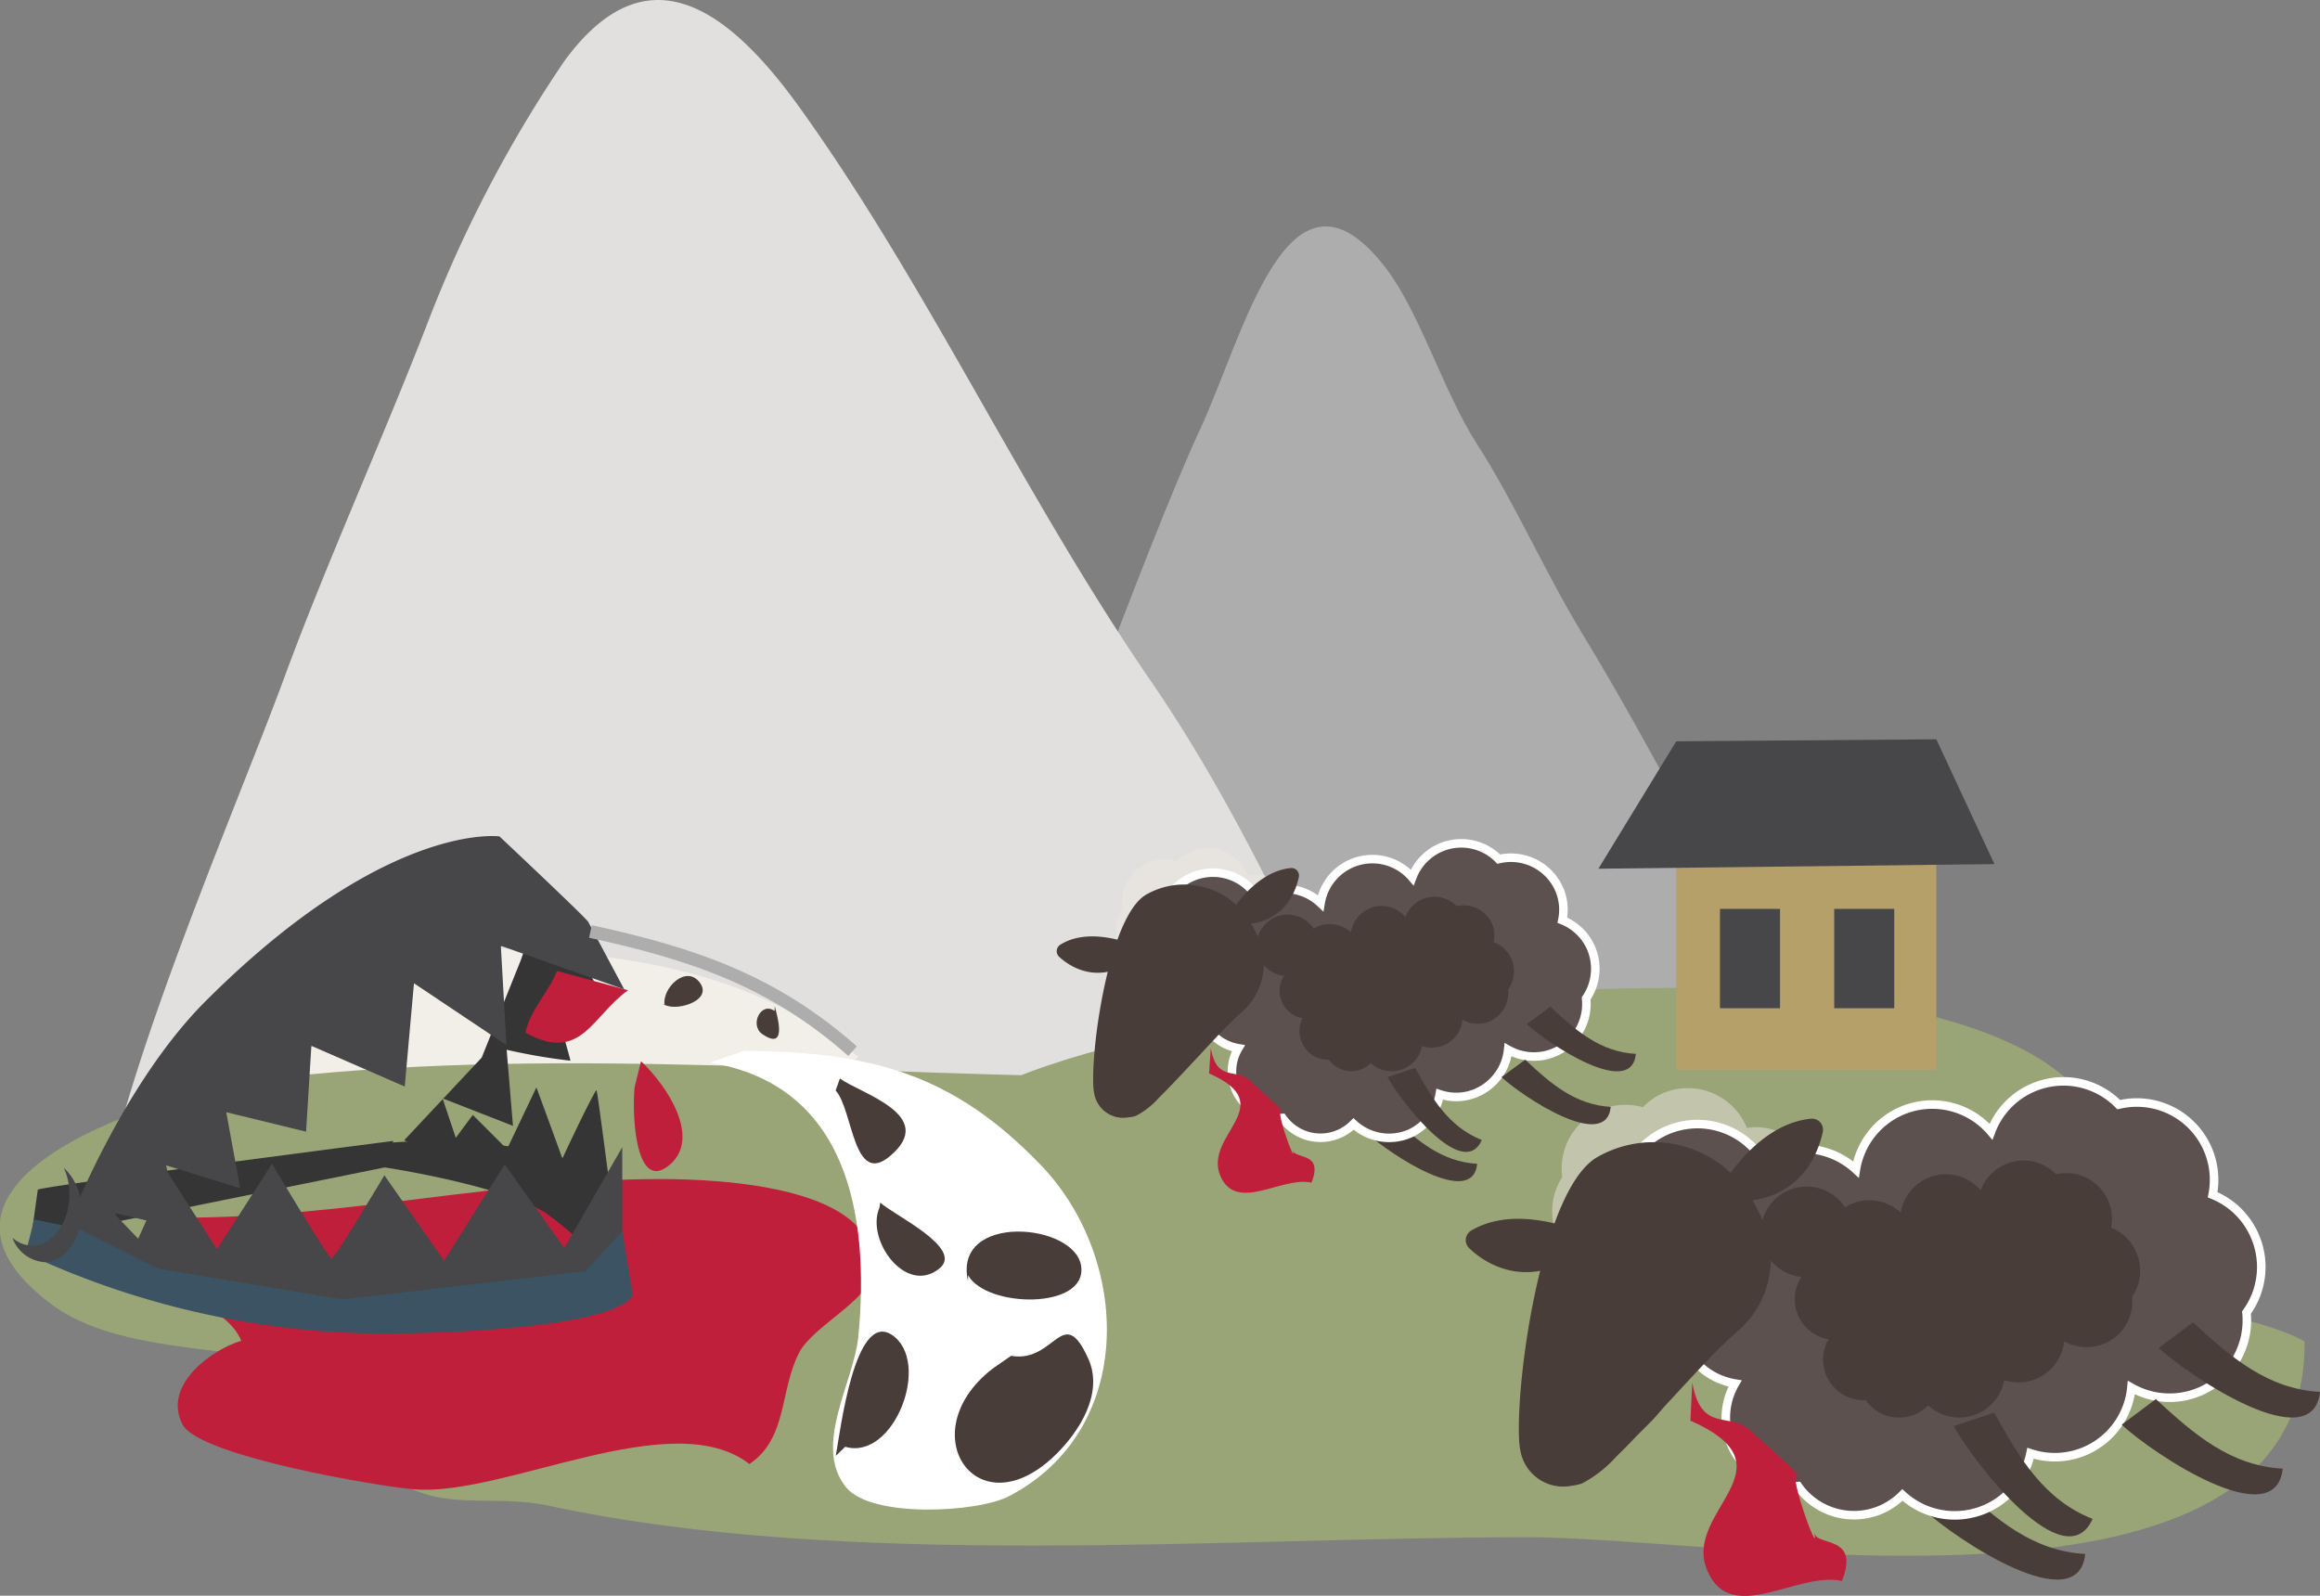 <?xml version="1.0" encoding="UTF-8"?> <svg xmlns="http://www.w3.org/2000/svg" viewBox="0 0 135.68 93.33"><rect x="0" y="0" width="135.68" height="93.33" fill="#808080" stroke="none"/> <defs> <style>.cls-1{isolation:isolate;}.cls-2{fill:#adadad;}.cls-3{fill:#e2e0de;}.cls-4{fill:#f2efe9;}.cls-5{fill:#99a477;}.cls-6{fill:#bf1f3a;}.cls-7{fill:#353535;}.cls-8{fill:#474648;}.cls-9{fill:#3b5362;}.cls-10{fill:#fff;}.cls-11{fill:#483d38;}.cls-12{fill:none;stroke:#adadad;stroke-width:0.75px;}.cls-12,.cls-14{stroke-miterlimit:10;}.cls-13{fill:#ede6e0;opacity:0.5;mix-blend-mode:multiply;}.cls-14{fill:#5c514e;stroke:#fff;stroke-width:0.5px;}.cls-15{fill:#b5a06a;}</style> </defs> <g class="cls-1"> <g id="Слой_2" data-name="Слой 2"> <g id="Слой_1-2" data-name="Слой 1"> <path class="cls-2" d="M57.14,59.61c3.18-9.42,10.21-28.42,13-34.4,2.61-5.56,5.21-17,10.94-9.49,2,2.66,3.34,7.19,5.26,10.19,2.34,3.64,3.94,7.46,6.32,11.36,4.15,6.8,8,14.74,12.21,21.45"></path> <path class="cls-3" d="M5.73,72.32c.73-8.19,8-24.82,10.89-32.67,2.47-6.71,5.77-14,8.37-20.72A75.35,75.35,0,0,1,33,3.58C37.72-2.89,42.45.24,46.85,6.41c7.46,10.42,13,22.59,20.52,33.52,6.76,9.87,11,21.24,16.67,31.73"></path> <path class="cls-4" d="M50.2,61.82c-6-4.86-13-6-20.66-6.33S16.13,59.3,10.37,64.08c6.65.44,12.84-1.26,19.5-1.26h19"></path> <path class="cls-5" d="M67.57,63c-16.69,0-34.44-1.82-51,0C9.48,63.75-6.71,69,3,76.28c4.9,3.68,14.29,1.88,19.9,5.37,1.12.69-.93,4.19.24,4.94,2.93,1.85,5.66.78,8.91,1.47,17.49,3.77,39.49,1.85,57.31,1.85,11.86,0,45.6,6.3,45.42-11.45-2.8-1.6-8.73-1.93-10.53-4-2.87-3.29-.11-7.62-2.56-10.51-4.5-5.31-17.48-6.2-24.13-6.17C86.39,57.85,67,59.05,57.21,64"></path> <path class="cls-6" d="M8,75c1.87.47,5.29,1.41,6.11,3.42-1.62.47-4.66,2.56-3.43,4.91,1,1.84,11.44,3.61,13.55,3.78,5.28.43,15.07-5,19.6-1.48,2.26-1.53,1.75-4.34,2.93-6.56.78-1.45,3.91-3,4.19-4.43,1-5.32-9.05-5.68-12.34-5.68-9.3,0-18.29,2.26-28,2.26"></path> <path class="cls-7" d="M2.21,69.58C2.54,69.36,23,66.73,23,66.73l-.5,1.55L1.81,72.47l.4-2.89Z"></path> <path class="cls-7" d="M26.32,67l1.33-1.79,2,2,1.72-3.61s1.54,4.18,1.52,4.17,1.94-4.14,2-4,.75,5.47.75,5.47l-2.82.45-5-2.14Z"></path> <path class="cls-7" d="M22.48,68.28c.08,0,6.93,1.06,9.44,2.67a18.59,18.59,0,0,1,4.47,4.51l-.77-5.86s.54-1.18-4-2.22a30.54,30.54,0,0,0-9.17-.51Z"></path> <path class="cls-7" d="M23.64,66.69c.28.18,3.53,1.39,3.53,1.39l-1.29-3.84L30,65.85l-.37-4.45a34.62,34.62,0,0,0,3.73.64c0-.13-1.22-4.27-1.22-4.27a26.4,26.4,0,0,0,3.27.78c-.13-.18-3.57-6.26-3.57-6.26l-1.39,3.89-2.28,5.68Z"></path> <path class="cls-8" d="M3.77,72.18S7,63.5,12.13,58.45C22.64,48,29.21,48.92,29.21,48.92s5.32,5,5.18,5a41.94,41.94,0,0,0-15.82,7A91.35,91.35,0,0,0,5.65,72.18Z"></path> <path class="cls-9" d="M1.5,73.3A49.7,49.7,0,0,0,23.18,78C37,77.74,37,75.72,37,75.72L36.39,72s-2.71,1.69-11.52,1.76A107.51,107.51,0,0,1,2,71.32Z"></path> <path class="cls-8" d="M4.54,71.84l1.1-1.93,2.44,2.54L9.82,68.6l2.87,4.47,3.22-5s3.29,5.53,3.48,5.54,3.09-4.87,3.09-4.87l3.49,5,3.55-5.64L33,73l3.39-5.9V72l-2.15,2.35L20,76,9.16,74.18Z"></path> <path class="cls-8" d="M3.73,68.3a3.69,3.69,0,0,1,.33,1.56c0,1.65-1,3-2.18,3A1.81,1.81,0,0,1,.73,72.4a2.15,2.15,0,0,0,1.86,1.42c1.2,0,2.17-1.34,2.17-3A3.31,3.31,0,0,0,3.73,68.3Z"></path> <polygon class="cls-8" points="34.39 53.9 36.51 57.87 29.29 55.32 29.62 61.13 24.21 57.51 23.67 63.55 18.21 61.17 17.9 66.19 13.23 65.05 14.05 69.5 9.71 68.16 10.61 71.87 6.81 70.97 7.08 67.48 19.08 57.73 29.75 52.9 34.39 53.9"></polygon> <path class="cls-6" d="M32.58,56.79c-.52,1.27-1.57,2.27-1.85,3.61,3.26,1.79,3.85-.94,6-2.48"></path> <path class="cls-6" d="M37.11,63.6c-.17,1.94.14,6.26,2.12,4.47,1.69-1.53-.09-4.43-1.74-6"></path> <path class="cls-10" d="M41.53,62.15c8,1.33,9.35,8.84,8.67,16-.26,2.71-2.69,6.4-.72,8.84,1.47,1.82,7.7,1.48,9.53.52,7.49-3.91,7.12-13.93,1.83-19.4-5.1-5.28-9.84-6.59-17.31-6.65"></path> <path class="cls-11" d="M58.05,80.05c-4.83,3.74-.89,9.56,3.72,5,1.29-1.27,2.8-3.52,1.88-5.57-1.5-3.34-1.94.28-4.52-.18"></path> <path class="cls-11" d="M49.12,63.08c1.18.87,5.76,2.15,2.94,4.53-2.17,1.84-2.16-2.69-3.19-3.83"></path> <path class="cls-11" d="M56.61,74.92c-.89-4,6.27-3.41,6.62-.86s-5.54,2.45-6.61.53"></path> <path class="cls-11" d="M49.43,84.62c2.86.84,5.09-5,2.71-6.56-2.15-1.36-3,5.64-3.26,7.09"></path> <path class="cls-11" d="M51.43,70.64c-.81,1.88,1.55,5.15,3.51,3.55,1.47-1.18-2.67-3.12-3.46-3.85"></path> <path class="cls-11" d="M38.87,58.8c-.18-1,1.27-2.42,2.07-1.31s-1.68,1.77-2.21,1.17"></path> <path class="cls-11" d="M45.3,59.13c-.81-.57-1.48.84-.71,1.36,1.48,1,.87-1.05.72-1.64"></path> <path class="cls-12" d="M49.86,61.48c-4.64-4.11-9.35-5.7-15.33-7"></path> <path class="cls-11" d="M112.53,88.32c1.84,1.7,9,6.48,9.42,2.57-3.06-.17-5.18-2-7.42-4.07"></path> <path class="cls-13" d="M91.37,68.9a3.73,3.73,0,0,1,4.71-4.14,3.76,3.76,0,0,1,1-.74,3.72,3.72,0,0,1,5,1.76,1.19,1.19,0,0,1,.08.2A3.22,3.22,0,1,1,100,70.86a3.69,3.69,0,0,1-1.79.21,3.72,3.72,0,1,1-6.88-2.17Z"></path> <path class="cls-14" d="M131.79,72.12a4.53,4.53,0,0,0-2.39-2.24,4.52,4.52,0,0,0-5.49-5.27,4.52,4.52,0,0,0-7.47,1.58,4.52,4.52,0,0,0-7.9,2.21,4.54,4.54,0,0,0-5-.78c-.15.07-.29.16-.44.24a4.52,4.52,0,1,0-4.31,6.9,4,4,0,0,0,2.68,6.16,4,4,0,0,0,3.68,6,4,4,0,0,0,5,1.31,4.22,4.22,0,0,0,1.11-.79A4.52,4.52,0,0,0,118.75,85a4.5,4.5,0,0,0,5.9-3.84,4.52,4.52,0,0,0,6.73-4.39A4.54,4.54,0,0,0,131.79,72.12Z"></path> <path class="cls-11" d="M124.88,73.13a2.67,2.67,0,0,0-1.42-1.33,2.63,2.63,0,0,0-.21-1.67,2.67,2.67,0,0,0-3-1.45,2.67,2.67,0,0,0-3.06-.54,2.64,2.64,0,0,0-1.35,1.48,2.68,2.68,0,0,0-4.68,1.3,2.69,2.69,0,0,0-3-.45l-.26.14a2.68,2.68,0,0,0-4.68,2.58,2.7,2.7,0,0,0,2.13,1.5,2.37,2.37,0,0,0,1.59,3.64,2.37,2.37,0,0,0,2.17,3.56,2.37,2.37,0,0,0,3,.78,2.4,2.4,0,0,0,.66-.47,2.67,2.67,0,0,0,4.44-1.48,2.66,2.66,0,0,0,2-.13,2.71,2.71,0,0,0,1.51-2.14,2.69,2.69,0,0,0,2.47.08,2.65,2.65,0,0,0,1.5-2.68A2.68,2.68,0,0,0,124.88,73.13Z"></path> <path class="cls-11" d="M93.38,72.44S89,70.17,86,72a.65.65,0,0,0-.08,1C87,74.06,89.92,75.8,93.38,72.44Z"></path> <path class="cls-11" d="M100.2,70.2s2.16-4.42,5.72-4.77a.65.65,0,0,1,.68.79C106.26,67.74,105,70.85,100.2,70.2Z"></path> <path class="cls-11" d="M101.66,77.83c-1,.84-2.28,2.23-3.62,3.68l-.53.57-.14.15L96.7,83l-1,1c-.41.44-.81.84-1.19,1.21a7.13,7.13,0,0,1-2,1.56,3.7,3.7,0,0,1-.65.14h0a2.54,2.54,0,0,1-2.93-2,3.94,3.94,0,0,1-.09-.73c-.18-3.85,1.42-14.69,4.57-16.5a6.59,6.59,0,0,1,8.87,2.22,9.37,9.37,0,0,1,.89,1.67A5.58,5.58,0,0,1,101.66,77.83Z"></path> <path class="cls-11" d="M114.26,83.41c1.21,2.2,6.51,9,8.12,5.43-2.85-1.13-4.28-3.55-5.75-6.22"></path> <path class="cls-11" d="M126.25,78.84c1.85,1.7,9,6.48,9.43,2.57-3.06-.17-5.18-2-7.43-4.07"></path> <path class="cls-11" d="M124.08,83.33c1.84,1.7,9,6.49,9.42,2.57-3.06-.17-5.18-2-7.42-4.07"></path> <path class="cls-6" d="M98.86,83.09c6.26,2.77-.54,5.29,1,8.8,1.39,3.22,5.28,0,7.86.58,1.07-2.71-1.44-2-1.62-2.81.39,1.78-1.93-4.54-.77-3.2-.68-.79-2.25-2.14-3-2.81-1.15-1.1-2.84.21-3.36-2.79"></path> <path class="cls-11" d="M80,66.32c1.25,1.16,6.12,4.4,6.39,1.75-2.08-.12-3.52-1.36-5-2.76"></path> <path class="cls-13" d="M65.63,53.16a2.53,2.53,0,0,1,3.2-2.81,2.51,2.51,0,0,1,4.06.69l.06.14a2.19,2.19,0,1,1-1.44,3.31,2.53,2.53,0,0,1-1.21.14,2.53,2.53,0,1,1-4.67-1.47Z"></path> <path class="cls-14" d="M93,55.34a3.09,3.09,0,0,0-1.63-1.52,3,3,0,0,0-.23-1.91,3.08,3.08,0,0,0-3.49-1.66,3.06,3.06,0,0,0-5.06,1.07,3.07,3.07,0,0,0-5.36,1.5,3.05,3.05,0,0,0-3.41-.53,2.91,2.91,0,0,0-.3.17,3.06,3.06,0,1,0-2.93,4.68,2.72,2.72,0,0,0,1.83,4.17,2.66,2.66,0,0,0-.1,2.53A2.73,2.73,0,0,0,75,65.39a2.72,2.72,0,0,0,3.4.89,2.76,2.76,0,0,0,.76-.54,3.06,3.06,0,0,0,3.4.51A3.1,3.1,0,0,0,84.2,64a3,3,0,0,0,2.27-.14,3.08,3.08,0,0,0,1.73-2.46,3.07,3.07,0,0,0,4.56-3A3.08,3.08,0,0,0,93,55.34Z"></path> <path class="cls-11" d="M88.35,56a1.78,1.78,0,0,0-1-.89A1.89,1.89,0,0,0,87.25,54a1.83,1.83,0,0,0-2.06-1,1.81,1.81,0,0,0-3,.64A1.8,1.8,0,0,0,80,53.18a1.85,1.85,0,0,0-1,1.35,1.82,1.82,0,0,0-2-.31,1,1,0,0,0-.17.1,1.82,1.82,0,0,0-3.18,1.75,1.85,1.85,0,0,0,1.45,1A1.6,1.6,0,0,0,75,58.66a1.58,1.58,0,0,0,1.18.89,1.62,1.62,0,0,0,0,1.5,1.59,1.59,0,0,0,1.53.92,1.62,1.62,0,0,0,2,.53,1.83,1.83,0,0,0,.45-.32,1.81,1.81,0,0,0,3-1,1.8,1.8,0,0,0,2.37-1.54,1.79,1.79,0,0,0,1.67.06,1.83,1.83,0,0,0,1-1.82A1.83,1.83,0,0,0,88.35,56Z"></path> <path class="cls-11" d="M67,55.56S64,54,62,55.26a.45.45,0,0,0-.05.71C62.7,56.66,64.65,57.84,67,55.56Z"></path> <path class="cls-11" d="M71.62,54s1.47-3,3.88-3.23a.44.44,0,0,1,.46.53C75.73,52.37,74.86,54.48,71.62,54Z"></path> <path class="cls-11" d="M72.61,59.21c-.65.57-1.55,1.52-2.45,2.5l-.37.39-.09.1-.45.48-.67.71c-.28.29-.55.57-.8.81a4.68,4.68,0,0,1-1.34,1.06,1.49,1.49,0,0,1-.44.09h0A1.72,1.72,0,0,1,64,64a3.46,3.46,0,0,1-.06-.49c-.12-2.61,1-10,3.1-11.19a4.48,4.48,0,0,1,6,1.5,6.75,6.75,0,0,1,.6,1.14A3.77,3.77,0,0,1,72.61,59.21Z"></path> <path class="cls-11" d="M81.15,63c.82,1.49,4.42,6.11,5.51,3.68-1.93-.77-2.9-2.41-3.9-4.22"></path> <path class="cls-11" d="M89.29,59.9c1.25,1.15,6.12,4.4,6.38,1.74-2.07-.11-3.51-1.36-5-2.76"></path> <path class="cls-11" d="M87.81,63c1.25,1.15,6.12,4.39,6.39,1.74-2.08-.12-3.52-1.36-5-2.76"></path> <path class="cls-6" d="M70.71,62.78c4.25,1.88-.36,3.59.66,6,.95,2.18,3.59,0,5.33.39.73-1.84-1-1.34-1.09-1.9.26,1.2-1.31-3.08-.52-2.17-.47-.54-1.53-1.45-2-1.91-.78-.75-1.93.14-2.28-1.89"></path> <rect class="cls-15" x="98.03" y="49.49" width="15.21" height="13.08"></rect> <polygon class="cls-8" points="98.03 43.36 93.48 50.81 116.64 50.54 113.24 43.24 98.03 43.36"></polygon> <rect class="cls-8" x="100.59" y="53.16" width="3.51" height="5.81"></rect> <rect class="cls-8" x="107.27" y="53.16" width="3.51" height="5.81"></rect> </g> </g> </g> </svg> 